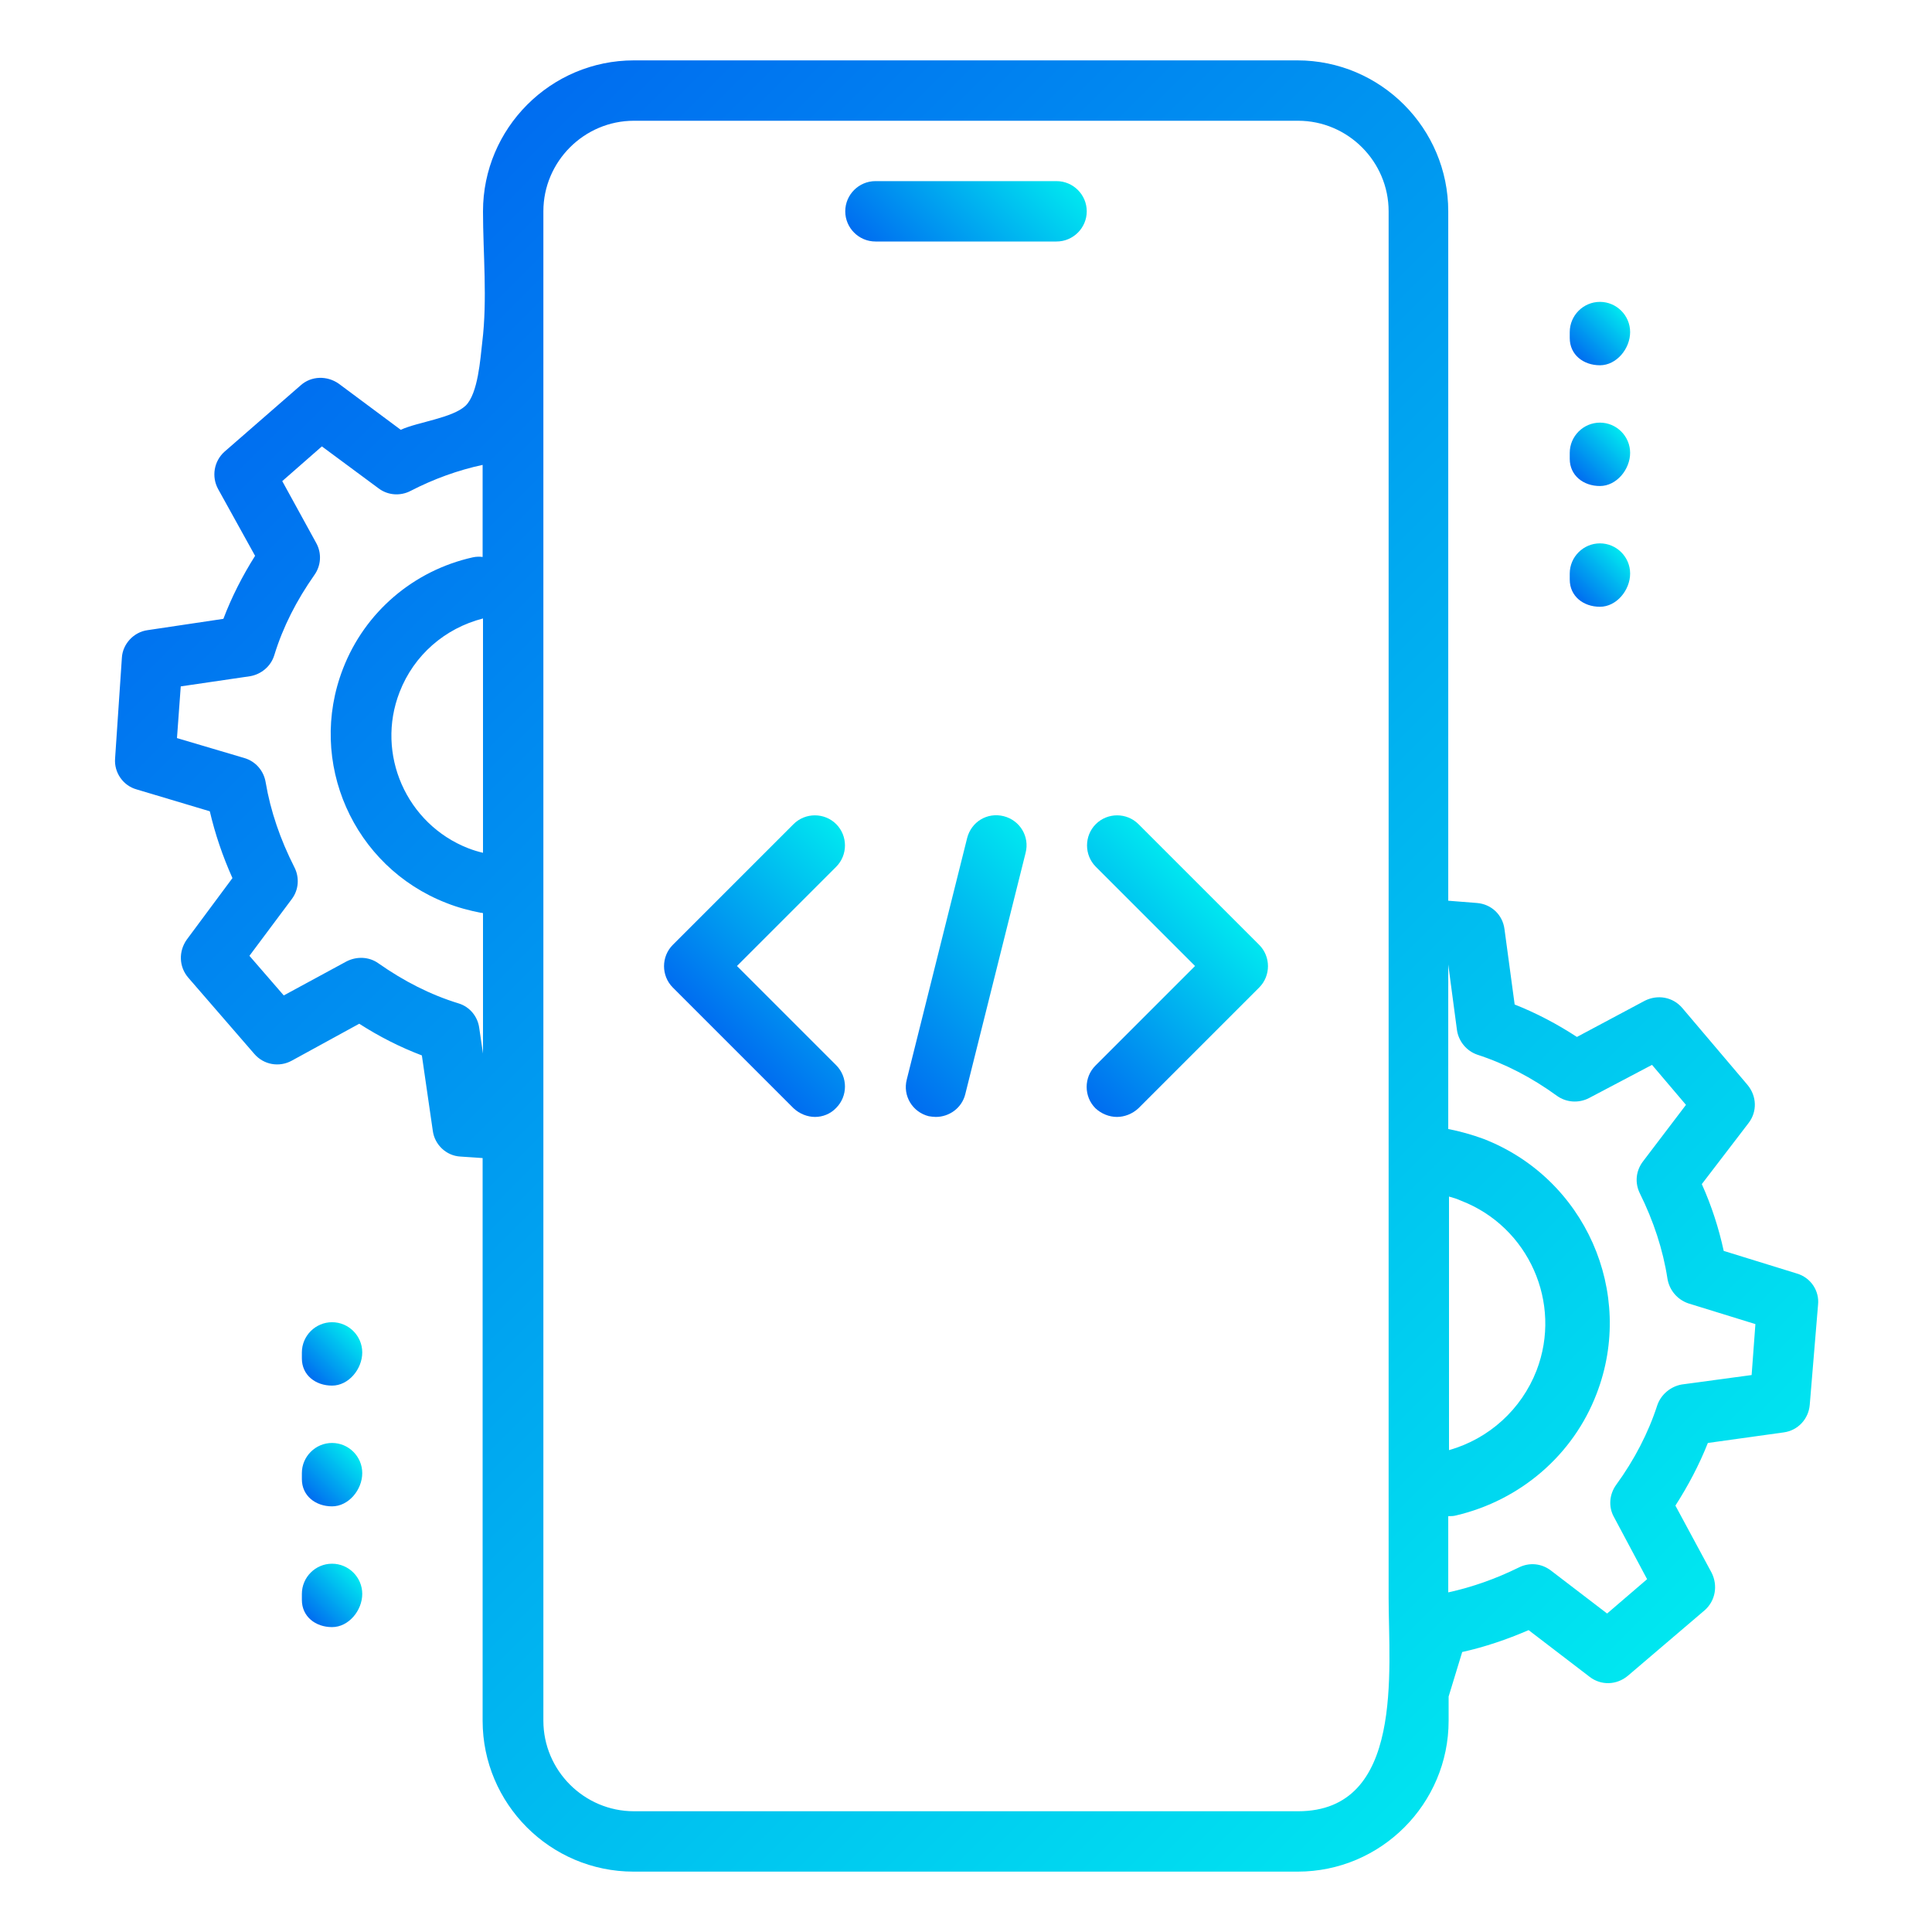 <?xml version="1.0" encoding="utf-8"?>
<!-- Generator: Adobe Illustrator 28.1.0, SVG Export Plug-In . SVG Version: 6.00 Build 0)  -->
<svg version="1.1" id="_x3C_Layer_x3E_" xmlns="http://www.w3.org/2000/svg" xmlns:xlink="http://www.w3.org/1999/xlink" x="0px"
	 y="0px" viewBox="0 0 512 512" style="enable-background:new 0 0 512 512;" xml:space="preserve">
<style type="text/css">
	.st0{fill:url(#SVGID_1_);}
	.st1{fill:url(#SVGID_00000129193684942364500400000007224054388287044755_);}
	.st2{fill:url(#SVGID_00000093869704535380556160000008450670243450942636_);}
	.st3{fill:url(#SVGID_00000034808900461850916970000011071073085516274049_);}
	.st4{fill:url(#SVGID_00000008109189642921802960000007450531438096428673_);}
	.st5{fill:url(#SVGID_00000168835572393474691890000018322640921438703285_);}
	.st6{fill:url(#SVGID_00000032642928393194024170000005782632800869398914_);}
	.st7{fill:url(#SVGID_00000044164254738638705150000014198212087416123053_);}
	.st8{fill:url(#SVGID_00000129919423320747592170000011209515434384594318_);}
	.st9{fill:url(#SVGID_00000092436942354124977610000018394771350365734059_);}
	.st10{fill:url(#SVGID_00000175318001192267619750000000706310527140060597_);}
</style>
<g id="Code_x2C__coding_x2C__mobile_x2C__development">
	<g id="XMLID_1809_">
		<g id="XMLID_1832_">
			<g>
				<g>
					
						<linearGradient id="SVGID_1_" gradientUnits="userSpaceOnUse" x1="238.35" y1="440.35" x2="273.65" y2="475.65" gradientTransform="matrix(1 0 0 -1 0 514)">
						<stop  offset="0" style="stop-color:#006DF0"/>
						<stop  offset="1" style="stop-color:#00E7F0"/>
					</linearGradient>
					<path class="st0" d="M280,64h-48c-4.4,0-8-3.6-8-8s3.6-8,8-8h48c4.4,0,8,3.6,8,8S284.4,64,280,64z"/>
				</g>
			</g>
		</g>
		<g id="XMLID_1816_">
			<g id="XMLID_1824_">
				<g>
					<g>
						
							<linearGradient id="SVGID_00000104707318340433328310000012605215550211214746_" gradientUnits="userSpaceOnUse" x1="417.843" y1="419.63" x2="429.769" y2="431.555" gradientTransform="matrix(1 0 0 -1 0 514)">
							<stop  offset="0" style="stop-color:#006DF0"/>
							<stop  offset="1" style="stop-color:#00E7F0"/>
						</linearGradient>
						<path style="fill:url(#SVGID_00000104707318340433328310000012605215550211214746_);" d="M424,96.8c-4.4,0-8-2.8-8-7.2V88
							c0-4.4,3.6-8,8-8s8,3.6,8,8S428.4,96.8,424,96.8z"/>
					</g>
				</g>
			</g>
			<g id="XMLID_1818_">
				<g>
					<g>
						
							<linearGradient id="SVGID_00000139984768561214698370000013560992381622866304_" gradientUnits="userSpaceOnUse" x1="417.843" y1="387.63" x2="429.769" y2="399.555" gradientTransform="matrix(1 0 0 -1 0 514)">
							<stop  offset="0" style="stop-color:#006DF0"/>
							<stop  offset="1" style="stop-color:#00E7F0"/>
						</linearGradient>
						<path style="fill:url(#SVGID_00000139984768561214698370000013560992381622866304_);" d="M424,128.8c-4.4,0-8-2.8-8-7.2V120
							c0-4.4,3.6-8,8-8s8,3.6,8,8S428.4,128.8,424,128.8z"/>
					</g>
				</g>
			</g>
			<g id="XMLID_1817_">
				<g>
					<g>
						
							<linearGradient id="SVGID_00000066500947974647621330000012438060504383835784_" gradientUnits="userSpaceOnUse" x1="417.843" y1="355.63" x2="429.769" y2="367.555" gradientTransform="matrix(1 0 0 -1 0 514)">
							<stop  offset="0" style="stop-color:#006DF0"/>
							<stop  offset="1" style="stop-color:#00E7F0"/>
						</linearGradient>
						<path style="fill:url(#SVGID_00000066500947974647621330000012438060504383835784_);" d="M424,160.8c-4.4,0-8-2.8-8-7.2V152
							c0-4.4,3.6-8,8-8s8,3.6,8,8S428.4,160.8,424,160.8z"/>
					</g>
				</g>
			</g>
		</g>
		<g id="XMLID_1820_">
			<g id="XMLID_1823_">
				<g>
					<g>
						
							<linearGradient id="SVGID_00000106835898308862796830000017929912515927406755_" gradientUnits="userSpaceOnUse" x1="81.843" y1="149.23" x2="93.769" y2="161.155" gradientTransform="matrix(1 0 0 -1 0 514)">
							<stop  offset="0" style="stop-color:#006DF0"/>
							<stop  offset="1" style="stop-color:#00E7F0"/>
						</linearGradient>
						<path style="fill:url(#SVGID_00000106835898308862796830000017929912515927406755_);" d="M88,367.2c-4.4,0-8-2.8-8-7.2v-1.6
							c0-4.4,3.6-8,8-8s8,3.6,8,8S92.4,367.2,88,367.2L88,367.2z"/>
					</g>
				</g>
			</g>
			<g id="XMLID_1822_">
				<g>
					<g>
						
							<linearGradient id="SVGID_00000045586381450263935470000002331354318984868483_" gradientUnits="userSpaceOnUse" x1="81.843" y1="117.23" x2="93.769" y2="129.155" gradientTransform="matrix(1 0 0 -1 0 514)">
							<stop  offset="0" style="stop-color:#006DF0"/>
							<stop  offset="1" style="stop-color:#00E7F0"/>
						</linearGradient>
						<path style="fill:url(#SVGID_00000045586381450263935470000002331354318984868483_);" d="M88,399.2c-4.4,0-8-2.8-8-7.2v-1.6
							c0-4.4,3.6-8,8-8s8,3.6,8,8S92.4,399.2,88,399.2L88,399.2z"/>
					</g>
				</g>
			</g>
			<g id="XMLID_1821_">
				<g>
					<g>
						
							<linearGradient id="SVGID_00000021798698018234662610000016743766836987612300_" gradientUnits="userSpaceOnUse" x1="81.843" y1="85.23" x2="93.769" y2="97.155" gradientTransform="matrix(1 0 0 -1 0 514)">
							<stop  offset="0" style="stop-color:#006DF0"/>
							<stop  offset="1" style="stop-color:#00E7F0"/>
						</linearGradient>
						<path style="fill:url(#SVGID_00000021798698018234662610000016743766836987612300_);" d="M88,431.2c-4.4,0-8-2.8-8-7.2v-1.6
							c0-4.4,3.6-8,8-8s8,3.6,8,8S92.4,431.2,88,431.2L88,431.2z"/>
					</g>
				</g>
			</g>
		</g>
		
			<linearGradient id="SVGID_00000151516657800005773440000009853627483337612201_" gradientUnits="userSpaceOnUse" x1="83.731" y1="83.731" x2="439.293" y2="439.293">
			<stop  offset="0" style="stop-color:#006DF0"/>
			<stop  offset="1" style="stop-color:#00E7F0"/>
		</linearGradient>
		<path style="fill:url(#SVGID_00000151516657800005773440000009853627483337612201_);" d="M476.2,337.5l-19.4-6
			c-1.3-6-3.2-11.9-5.8-17.7l12.4-16.2c2.3-3,2.2-7.1-0.3-10.1l-17.3-20.4c-2.5-2.9-6.5-3.6-9.9-1.9l-18,9.6
			c-5.2-3.4-10.7-6.3-16.5-8.6l-2.7-20c-0.5-3.8-3.5-6.6-7.3-6.9l-7.6-0.6V232v-48V56c0-22-17.9-40-40-40H168c-22.1,0-40,18-40,40
			c0,11.1,1.2,23.3-0.2,34.7c-0.5,4.3-1.1,13.6-4.4,16.8c-3.5,3.3-12.6,4.3-17.2,6.4l-16.4-12.2c-3.1-2.2-7.3-2.1-10.1,0.4
			l-20.2,17.6c-2.8,2.5-3.5,6.6-1.7,9.9l9.8,17.7c-3.4,5.4-6.2,10.9-8.4,16.7l-20.1,3c-3.7,0.5-6.6,3.7-6.8,7.3L30.5,201
			c-0.3,3.7,2.1,7.2,5.7,8.2l19.4,5.8c1.4,6,3.4,11.9,6,17.7L49.5,249c-2.2,3.1-2.1,7.2,0.4,10.1l17.5,20.2c2.5,2.9,6.6,3.6,9.9,1.8
			l17.9-9.8c5.3,3.4,10.8,6.2,16.6,8.4l2.9,20c0.5,3.7,3.6,6.6,7.3,6.8l5.9,0.4V456c0,22,17.9,40,40,40h176c22.1,0,40-18,40-40v-6.4
			l3.6-11.8c5.9-1.3,11.8-3.3,17.6-5.8l16.2,12.4c3,2.3,7.1,2.2,10.1-0.3l20.4-17.4c2.8-2.5,3.5-6.5,1.8-9.9l-9.6-17.8
			c3.4-5.3,6.3-10.8,8.6-16.6l20.1-2.8c3.8-0.5,6.6-3.6,6.9-7.3l2.2-26.5C482.2,342.1,479.9,338.6,476.2,337.5z M384,317.1
			c1.1,0.3,2.1,0.6,3.2,1.1c17.9,6.9,26.9,27.1,20,45c-4,10.3-12.6,18.1-23.2,21.1V317.1z M128,184v42c-1.3-0.3-2.6-0.7-3.9-1.2
			c-16.4-6.4-24.6-25-18.2-41.4c3.8-9.8,12-16.9,22.1-19.5V184z M127,272.4c-0.4-3-2.5-5.6-5.5-6.5c-7.5-2.3-14.5-5.9-21.2-10.6
			c-2.5-1.8-5.8-1.9-8.5-0.5l-16.6,9l-9.1-10.5l11.2-15c1.9-2.5,2.1-5.8,0.7-8.5c-3.7-7.3-6.3-14.8-7.6-22.5c-0.5-3-2.6-5.5-5.6-6.4
			l-17.9-5.3l1-13.7l18.4-2.7c2.9-0.5,5.5-2.6,6.4-5.6c2.3-7.5,5.9-14.5,10.6-21.2c1.8-2.5,2-5.8,0.5-8.5l-9-16.4l10.5-9.2l15,11.1
			c2.5,1.9,5.8,2.1,8.5,0.7c6.2-3.2,12.6-5.5,19.1-6.9v24.4c-0.8-0.1-1.7-0.1-2.6,0.1c-15.7,3.5-28.6,14.5-34.4,29.5
			c-9.6,24.7,2.7,52.5,27.4,62.1c3,1.2,6.1,2,9.1,2.6c0.2,0,0.4,0,0.6,0.1v37.2L127,272.4z M344,480c0,0-176,0-176,0
			c-13.2,0-24-10.8-24-24V232c0,0,0-48,0-48c0-42.7,0-85.3,0-128c0-13.2,10.8-24,24-24h176c13.2,0,24,10.8,24,24v128c0,0,0,48,0,48
			c0,51.3,0,102.7,0,154c0,12.5,0,25,0,37.5C368,442.6,372.2,480,344,480z M464.2,364.4l-18.5,2.5c-2.9,0.5-5.5,2.6-6.5,5.5
			c-2.4,7.4-6.1,14.5-10.9,21.1c-1.8,2.5-2.1,5.8-0.6,8.5l8.8,16.5l-10.6,9.1l-14.9-11.4c-2.5-1.9-5.7-2.2-8.5-0.8
			c-6.1,3-12.3,5.2-18.7,6.6v-20.2c0.7,0,1.4,0,2.1-0.2c17-4,31-16,37.2-32.2c10.4-26.9-3.1-57.2-30-67.6c-3-1.1-6.2-2-9.3-2.6
			v-43.6l2.3,17.3c0.4,3,2.5,5.6,5.4,6.6c7.4,2.4,14.5,6.1,21.1,10.9c2.5,1.8,5.8,2,8.5,0.6l16.7-8.8l9,10.6l-11.4,15
			c-1.9,2.5-2.2,5.7-0.8,8.5c3.6,7.3,6.1,14.8,7.3,22.6c0.5,3,2.6,5.5,5.5,6.5l17.8,5.5L464.2,364.4z"/>
		<g id="XMLID_1813_">
			<g id="XMLID_1890_">
				<g>
					<g>
						
							<linearGradient id="SVGID_00000077303723934263416120000005621639079888983943_" gradientUnits="userSpaceOnUse" x1="230.378" y1="232.31" x2="281.69" y2="283.622" gradientTransform="matrix(1 0 0 -1 0 514)">
							<stop  offset="0" style="stop-color:#006DF0"/>
							<stop  offset="1" style="stop-color:#00E7F0"/>
						</linearGradient>
						<path style="fill:url(#SVGID_00000077303723934263416120000005621639079888983943_);" d="M248,296c-0.6,0-1.3-0.1-1.9-0.2
							c-4.3-1.1-6.9-5.4-5.8-9.7l16-64c1.1-4.3,5.3-6.9,9.7-5.8c4.3,1.1,6.9,5.4,5.8,9.7l-16,64C254.9,293.6,251.6,296,248,296
							L248,296z"/>
					</g>
				</g>
			</g>
			<g id="XMLID_1888_">
				<g>
					<g>
						
							<linearGradient id="SVGID_00000023275966601360196570000014817878757612205730_" gradientUnits="userSpaceOnUse" x1="274.35" y1="236.25" x2="317.7" y2="279.6" gradientTransform="matrix(1 0 0 -1 0 514)">
							<stop  offset="0" style="stop-color:#006DF0"/>
							<stop  offset="1" style="stop-color:#00E7F0"/>
						</linearGradient>
						<path style="fill:url(#SVGID_00000023275966601360196570000014817878757612205730_);" d="M296,296c-2,0-4.1-0.8-5.7-2.3
							c-3.1-3.1-3.1-8.2,0-11.3l26.4-26.4l-26.3-26.3c-3.1-3.1-3.1-8.2,0-11.3s8.2-3.1,11.3,0l32,32c3.1,3.1,3.1,8.2,0,11.3l-32,32
							C300.1,295.2,298,296,296,296z"/>
					</g>
				</g>
			</g>
			<g id="XMLID_1887_">
				<g>
					<g>
						
							<linearGradient id="SVGID_00000111193225963928484370000009778184202603699595_" gradientUnits="userSpaceOnUse" x1="194.276" y1="236.324" x2="237.576" y2="279.624" gradientTransform="matrix(1 0 0 -1 0 514)">
							<stop  offset="0" style="stop-color:#006DF0"/>
							<stop  offset="1" style="stop-color:#00E7F0"/>
						</linearGradient>
						<path style="fill:url(#SVGID_00000111193225963928484370000009778184202603699595_);" d="M216,296c-2,0-4.1-0.8-5.7-2.3
							l-32-32c-3.1-3.1-3.1-8.2,0-11.3l32-32c3.1-3.1,8.2-3.1,11.3,0s3.1,8.2,0,11.3L195.3,256l26.3,26.3c3.1,3.1,3.1,8.2,0,11.3
							C220.1,295.2,218,296,216,296z"/>
					</g>
				</g>
			</g>
		</g>
	</g>
</g>
</svg>
